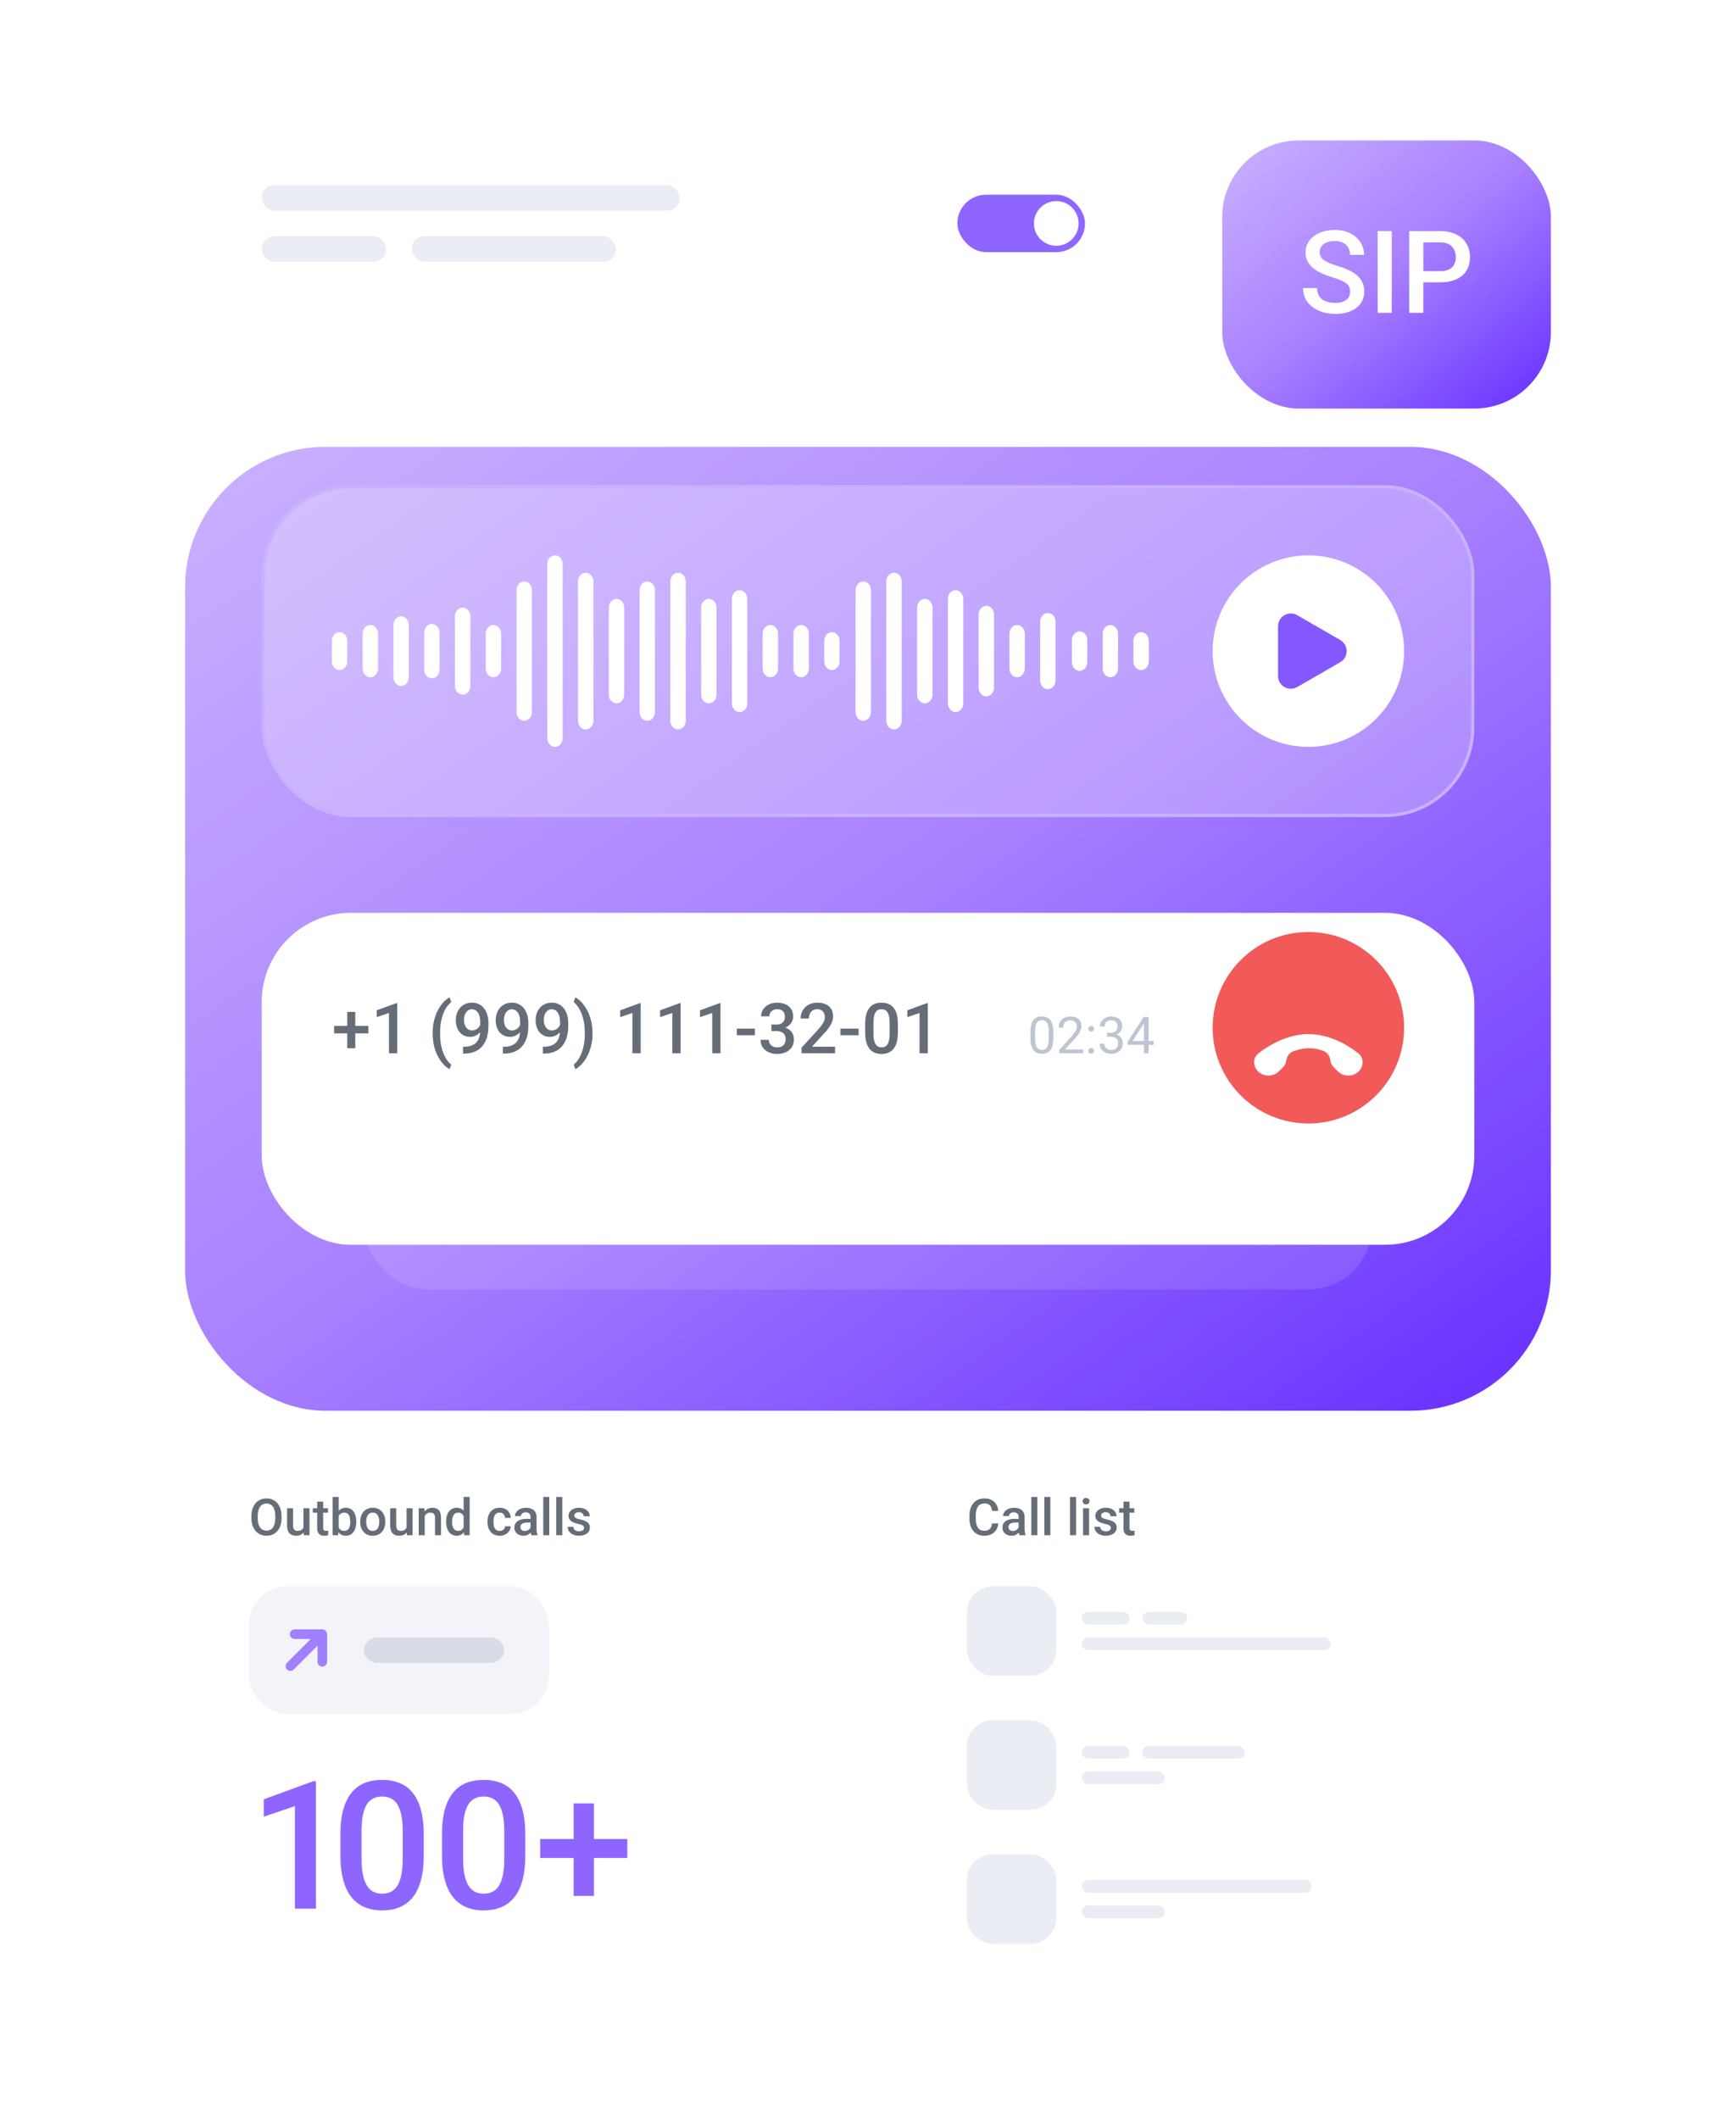 <svg width="544" height="664" viewBox="0 0 544 664" fill="none" xmlns="http://www.w3.org/2000/svg">
<g filter="url(#filter0_dd_10204_691)">
<rect x="383" y="28" width="103" height="84" rx="24" fill="url(#paint0_linear_10204_691)"/>
<path d="M423.074 75.408C423.074 74.881 422.992 74.412 422.828 74.002C422.676 73.592 422.4 73.217 422.002 72.877C421.604 72.537 421.041 72.209 420.314 71.893C419.6 71.564 418.686 71.231 417.572 70.891C416.354 70.516 415.229 70.1 414.197 69.643C413.178 69.174 412.287 68.635 411.525 68.025C410.764 67.404 410.172 66.695 409.75 65.898C409.328 65.09 409.117 64.158 409.117 63.103C409.117 62.06 409.334 61.111 409.768 60.256C410.213 59.4 410.84 58.662 411.648 58.041C412.469 57.408 413.436 56.922 414.549 56.582C415.662 56.23 416.893 56.055 418.24 56.055C420.139 56.055 421.773 56.406 423.145 57.109C424.527 57.812 425.588 58.756 426.326 59.94C427.076 61.123 427.451 62.43 427.451 63.859H423.074C423.074 63.016 422.893 62.272 422.529 61.627C422.178 60.971 421.639 60.455 420.912 60.08C420.197 59.705 419.289 59.518 418.188 59.518C417.145 59.518 416.277 59.676 415.586 59.992C414.895 60.309 414.379 60.736 414.039 61.275C413.699 61.815 413.529 62.424 413.529 63.103C413.529 63.584 413.641 64.023 413.863 64.422C414.086 64.809 414.426 65.172 414.883 65.512C415.34 65.84 415.914 66.15 416.605 66.443C417.297 66.736 418.111 67.018 419.049 67.287C420.467 67.709 421.703 68.178 422.758 68.693C423.812 69.197 424.691 69.772 425.395 70.416C426.098 71.061 426.625 71.793 426.977 72.613C427.328 73.422 427.504 74.342 427.504 75.373C427.504 76.451 427.287 77.424 426.854 78.291C426.42 79.147 425.799 79.879 424.99 80.488C424.193 81.086 423.232 81.549 422.107 81.877C420.994 82.193 419.752 82.352 418.381 82.352C417.15 82.352 415.938 82.188 414.742 81.859C413.559 81.531 412.48 81.033 411.508 80.365C410.535 79.686 409.762 78.842 409.188 77.834C408.613 76.814 408.326 75.625 408.326 74.266H412.738C412.738 75.098 412.879 75.807 413.16 76.393C413.453 76.978 413.857 77.459 414.373 77.834C414.889 78.197 415.486 78.467 416.166 78.643C416.857 78.818 417.596 78.906 418.381 78.906C419.412 78.906 420.273 78.76 420.965 78.467C421.668 78.174 422.195 77.764 422.547 77.236C422.898 76.709 423.074 76.1 423.074 75.408ZM436.117 56.406V82H431.705V56.406H436.117ZM451.322 72.455H444.66V68.957H451.322C452.482 68.957 453.42 68.769 454.135 68.394C454.85 68.019 455.371 67.504 455.699 66.848C456.039 66.18 456.209 65.418 456.209 64.562C456.209 63.754 456.039 62.998 455.699 62.295C455.371 61.58 454.85 61.006 454.135 60.572C453.42 60.139 452.482 59.922 451.322 59.922H446.014V82H441.602V56.406H451.322C453.303 56.406 454.984 56.758 456.367 57.461C457.762 58.152 458.822 59.113 459.549 60.344C460.275 61.562 460.639 62.957 460.639 64.527C460.639 66.18 460.275 67.598 459.549 68.781C458.822 69.965 457.762 70.873 456.367 71.506C454.984 72.139 453.303 72.455 451.322 72.455Z" fill="white"/>
</g>
<g filter="url(#filter1_dd_10204_691)">
<rect x="58" y="28" width="306" height="84" rx="28" fill="white"/>
</g>
<rect x="300" y="61" width="40" height="18" rx="9" fill="#8E66FF"/>
<circle cx="331" cy="70" r="7" fill="white"/>
<rect x="82" y="58" width="131" height="8" rx="4" fill="#EAEDF3"/>
<rect x="82" y="74" width="39" height="8" rx="4" fill="#EAEDF3"/>
<rect x="129" y="74" width="64" height="8" rx="4" fill="#EAEDF3"/>
<g filter="url(#filter2_dd_10204_691)">
<rect x="58" y="128" width="428" height="302" rx="44" fill="url(#paint1_linear_10204_691)"/>
</g>
<rect x="114" y="320" width="316" height="84" rx="20" fill="white" fill-opacity="0.12"/>
<g filter="url(#filter3_b_10204_691)">
<rect x="100" y="305" width="344" height="84" rx="20" fill="white" fill-opacity="0.32"/>
</g>
<g filter="url(#filter4_dd_10204_691)">
<rect x="82" y="270" width="380" height="104" rx="28" fill="white"/>
</g>
<path d="M115.43 321.428V323.759H104.709V321.428H115.43ZM111.326 317.045V328.432H108.823V317.045H111.326ZM124.475 314.306V330H121.886V317.378L118.051 318.678V316.54L124.163 314.306H124.475ZM135.593 323.823V323.641C135.593 322.108 135.757 320.719 136.087 319.473C136.424 318.219 136.86 317.124 137.397 316.186C137.935 315.24 138.507 314.46 139.116 313.844C139.732 313.221 140.323 312.773 140.889 312.501L141.404 313.983C140.989 314.291 140.574 314.717 140.158 315.262C139.75 315.806 139.374 316.476 139.03 317.271C138.694 318.058 138.422 318.982 138.214 320.042C138.013 321.095 137.913 322.287 137.913 323.619V323.845C137.913 325.177 138.013 326.373 138.214 327.433C138.422 328.485 138.694 329.409 139.03 330.204C139.374 330.999 139.75 331.672 140.158 332.224C140.574 332.782 140.989 333.226 141.404 333.556L140.889 334.974C140.323 334.694 139.732 334.243 139.116 333.62C138.507 333.004 137.935 332.224 137.397 331.278C136.86 330.34 136.424 329.248 136.087 328.002C135.757 326.749 135.593 325.356 135.593 323.823ZM145.1 327.959H145.314C146.303 327.959 147.126 327.83 147.785 327.572C148.451 327.307 148.981 326.942 149.375 326.477C149.769 326.011 150.052 325.463 150.224 324.833C150.396 324.203 150.481 323.519 150.481 322.781V320.085C150.481 319.448 150.413 318.889 150.277 318.409C150.148 317.922 149.962 317.518 149.719 317.195C149.482 316.866 149.207 316.619 148.892 316.454C148.584 316.289 148.251 316.207 147.893 316.207C147.499 316.207 147.144 316.297 146.829 316.476C146.521 316.647 146.26 316.887 146.045 317.195C145.837 317.496 145.676 317.851 145.562 318.259C145.454 318.66 145.4 319.09 145.4 319.548C145.4 319.978 145.451 320.393 145.551 320.794C145.658 321.188 145.816 321.539 146.023 321.847C146.231 322.155 146.493 322.398 146.808 322.577C147.123 322.756 147.492 322.846 147.914 322.846C148.315 322.846 148.684 322.771 149.021 322.62C149.357 322.463 149.651 322.251 149.901 321.986C150.152 321.721 150.349 321.424 150.492 321.095C150.635 320.765 150.714 320.429 150.729 320.085L151.717 320.386C151.717 320.93 151.602 321.467 151.373 321.997C151.151 322.52 150.84 323 150.438 323.437C150.045 323.866 149.583 324.21 149.053 324.468C148.53 324.726 147.961 324.854 147.345 324.854C146.6 324.854 145.941 324.715 145.368 324.436C144.802 324.149 144.33 323.762 143.95 323.275C143.578 322.788 143.299 322.23 143.112 321.6C142.926 320.969 142.833 320.307 142.833 319.612C142.833 318.86 142.948 318.155 143.177 317.496C143.406 316.837 143.739 316.257 144.176 315.756C144.613 315.247 145.143 314.854 145.766 314.574C146.396 314.288 147.108 314.145 147.903 314.145C148.748 314.145 149.49 314.309 150.127 314.639C150.764 314.968 151.301 315.423 151.738 316.003C152.175 316.583 152.505 317.256 152.727 318.022C152.949 318.789 153.06 319.612 153.06 320.493V321.406C153.06 322.33 152.977 323.222 152.812 324.081C152.648 324.933 152.379 325.725 152.007 326.455C151.642 327.178 151.158 327.816 150.557 328.367C149.962 328.911 149.232 329.338 148.365 329.646C147.506 329.946 146.496 330.097 145.336 330.097H145.1V327.959ZM157.604 327.959H157.818C158.807 327.959 159.63 327.83 160.289 327.572C160.955 327.307 161.485 326.942 161.879 326.477C162.273 326.011 162.556 325.463 162.728 324.833C162.899 324.203 162.985 323.519 162.985 322.781V320.085C162.985 319.448 162.917 318.889 162.781 318.409C162.652 317.922 162.466 317.518 162.223 317.195C161.986 316.866 161.711 316.619 161.396 316.454C161.088 316.289 160.755 316.207 160.396 316.207C160.003 316.207 159.648 316.297 159.333 316.476C159.025 316.647 158.764 316.887 158.549 317.195C158.341 317.496 158.18 317.851 158.065 318.259C157.958 318.66 157.904 319.09 157.904 319.548C157.904 319.978 157.954 320.393 158.055 320.794C158.162 321.188 158.32 321.539 158.527 321.847C158.735 322.155 158.996 322.398 159.312 322.577C159.627 322.756 159.995 322.846 160.418 322.846C160.819 322.846 161.188 322.771 161.524 322.62C161.861 322.463 162.155 322.251 162.405 321.986C162.656 321.721 162.853 321.424 162.996 321.095C163.139 320.765 163.218 320.429 163.232 320.085L164.221 320.386C164.221 320.93 164.106 321.467 163.877 321.997C163.655 322.52 163.343 323 162.942 323.437C162.549 323.866 162.087 324.21 161.557 324.468C161.034 324.726 160.465 324.854 159.849 324.854C159.104 324.854 158.445 324.715 157.872 324.436C157.306 324.149 156.834 323.762 156.454 323.275C156.082 322.788 155.802 322.23 155.616 321.6C155.43 320.969 155.337 320.307 155.337 319.612C155.337 318.86 155.451 318.155 155.681 317.496C155.91 316.837 156.243 316.257 156.68 315.756C157.117 315.247 157.646 314.854 158.27 314.574C158.9 314.288 159.612 314.145 160.407 314.145C161.252 314.145 161.993 314.309 162.631 314.639C163.268 314.968 163.805 315.423 164.242 316.003C164.679 316.583 165.008 317.256 165.23 318.022C165.452 318.789 165.563 319.612 165.563 320.493V321.406C165.563 322.33 165.481 323.222 165.316 324.081C165.152 324.933 164.883 325.725 164.511 326.455C164.146 327.178 163.662 327.816 163.061 328.367C162.466 328.911 161.736 329.338 160.869 329.646C160.01 329.946 159 330.097 157.84 330.097H157.604V327.959ZM170.107 327.959H170.322C171.311 327.959 172.134 327.83 172.793 327.572C173.459 327.307 173.989 326.942 174.383 326.477C174.777 326.011 175.06 325.463 175.231 324.833C175.403 324.203 175.489 323.519 175.489 322.781V320.085C175.489 319.448 175.421 318.889 175.285 318.409C175.156 317.922 174.97 317.518 174.727 317.195C174.49 316.866 174.215 316.619 173.899 316.454C173.591 316.289 173.258 316.207 172.9 316.207C172.507 316.207 172.152 316.297 171.837 316.476C171.529 316.647 171.268 316.887 171.053 317.195C170.845 317.496 170.684 317.851 170.569 318.259C170.462 318.66 170.408 319.09 170.408 319.548C170.408 319.978 170.458 320.393 170.559 320.794C170.666 321.188 170.824 321.539 171.031 321.847C171.239 322.155 171.5 322.398 171.815 322.577C172.131 322.756 172.499 322.846 172.922 322.846C173.323 322.846 173.692 322.771 174.028 322.62C174.365 322.463 174.659 322.251 174.909 321.986C175.16 321.721 175.357 321.424 175.5 321.095C175.643 320.765 175.722 320.429 175.736 320.085L176.725 320.386C176.725 320.93 176.61 321.467 176.381 321.997C176.159 322.52 175.847 323 175.446 323.437C175.052 323.866 174.59 324.21 174.061 324.468C173.538 324.726 172.968 324.854 172.353 324.854C171.608 324.854 170.949 324.715 170.376 324.436C169.81 324.149 169.338 323.762 168.958 323.275C168.586 322.788 168.306 322.23 168.12 321.6C167.934 320.969 167.841 320.307 167.841 319.612C167.841 318.86 167.955 318.155 168.185 317.496C168.414 316.837 168.747 316.257 169.184 315.756C169.62 315.247 170.15 314.854 170.773 314.574C171.404 314.288 172.116 314.145 172.911 314.145C173.756 314.145 174.497 314.309 175.135 314.639C175.772 314.968 176.309 315.423 176.746 316.003C177.183 316.583 177.512 317.256 177.734 318.022C177.956 318.789 178.067 319.612 178.067 320.493V321.406C178.067 322.33 177.985 323.222 177.82 324.081C177.656 324.933 177.387 325.725 177.015 326.455C176.649 327.178 176.166 327.816 175.564 328.367C174.97 328.911 174.24 329.338 173.373 329.646C172.514 329.946 171.504 330.097 170.344 330.097H170.107V327.959ZM185.673 323.641V323.823C185.673 325.334 185.501 326.713 185.157 327.959C184.821 329.205 184.38 330.301 183.836 331.246C183.299 332.191 182.715 332.979 182.085 333.609C181.462 334.24 180.864 334.694 180.291 334.974L179.765 333.556C180.18 333.241 180.592 332.807 181 332.256C181.415 331.712 181.791 331.035 182.128 330.226C182.472 329.424 182.744 328.493 182.944 327.433C183.152 326.373 183.256 325.177 183.256 323.845V323.619C183.256 322.287 183.148 321.091 182.934 320.031C182.726 318.964 182.447 318.033 182.096 317.238C181.745 316.436 181.365 315.759 180.957 315.208C180.549 314.657 180.151 314.227 179.765 313.919L180.291 312.501C180.864 312.773 181.462 313.224 182.085 313.854C182.715 314.485 183.299 315.276 183.836 316.229C184.38 317.174 184.821 318.27 185.157 319.516C185.501 320.762 185.673 322.137 185.673 323.641ZM200.766 314.306V330H198.177V317.378L194.342 318.678V316.54L200.454 314.306H200.766ZM213.27 314.306V330H210.681V317.378L206.846 318.678V316.54L212.958 314.306H213.27ZM225.773 314.306V330H223.185V317.378L219.35 318.678V316.54L225.462 314.306H225.773ZM236.569 322.287V324.35H230.887V322.287H236.569ZM241.726 321.009H243.272C243.874 321.009 244.372 320.905 244.766 320.697C245.167 320.49 245.464 320.203 245.657 319.838C245.851 319.473 245.947 319.054 245.947 318.581C245.947 318.087 245.858 317.664 245.679 317.313C245.507 316.955 245.242 316.68 244.884 316.486C244.533 316.293 244.085 316.196 243.541 316.196C243.083 316.196 242.667 316.289 242.295 316.476C241.93 316.655 241.64 316.912 241.425 317.249C241.21 317.578 241.103 317.972 241.103 318.431H238.503C238.503 317.6 238.721 316.862 239.158 316.218C239.595 315.573 240.189 315.068 240.941 314.703C241.701 314.331 242.553 314.145 243.498 314.145C244.508 314.145 245.389 314.313 246.141 314.649C246.9 314.979 247.491 315.473 247.913 316.132C248.336 316.791 248.547 317.607 248.547 318.581C248.547 319.025 248.443 319.476 248.235 319.935C248.028 320.393 247.72 320.812 247.312 321.191C246.903 321.564 246.395 321.868 245.786 322.104C245.177 322.334 244.472 322.448 243.67 322.448H241.726V321.009ZM241.726 323.028V321.61H243.67C244.587 321.61 245.367 321.718 246.012 321.933C246.663 322.147 247.193 322.445 247.602 322.824C248.01 323.197 248.307 323.623 248.493 324.103C248.687 324.582 248.783 325.091 248.783 325.628C248.783 326.358 248.651 327.01 248.386 327.583C248.128 328.149 247.759 328.629 247.279 329.022C246.799 329.416 246.237 329.714 245.593 329.914C244.955 330.115 244.261 330.215 243.509 330.215C242.836 330.215 242.191 330.122 241.575 329.936C240.959 329.749 240.408 329.474 239.921 329.108C239.434 328.736 239.047 328.274 238.761 327.723C238.481 327.164 238.342 326.52 238.342 325.789H240.931C240.931 326.255 241.038 326.666 241.253 327.024C241.475 327.375 241.783 327.651 242.177 327.852C242.578 328.052 243.036 328.152 243.552 328.152C244.096 328.152 244.565 328.056 244.959 327.862C245.353 327.669 245.654 327.382 245.861 327.003C246.076 326.623 246.184 326.165 246.184 325.628C246.184 325.019 246.065 324.525 245.829 324.146C245.593 323.766 245.256 323.487 244.819 323.308C244.382 323.121 243.867 323.028 243.272 323.028H241.726ZM261.674 327.938V330H251.189V328.228L256.281 322.674C256.84 322.044 257.28 321.499 257.603 321.041C257.925 320.583 258.15 320.171 258.279 319.806C258.415 319.433 258.483 319.072 258.483 318.721C258.483 318.227 258.39 317.793 258.204 317.421C258.025 317.041 257.76 316.744 257.409 316.529C257.058 316.307 256.632 316.196 256.131 316.196C255.551 316.196 255.064 316.322 254.67 316.572C254.276 316.823 253.979 317.17 253.778 317.614C253.578 318.051 253.478 318.552 253.478 319.118H250.889C250.889 318.209 251.096 317.378 251.512 316.626C251.927 315.867 252.529 315.265 253.316 314.821C254.104 314.37 255.053 314.145 256.163 314.145C257.209 314.145 258.097 314.32 258.827 314.671C259.558 315.022 260.113 315.52 260.492 316.164C260.879 316.809 261.072 317.571 261.072 318.452C261.072 318.939 260.993 319.423 260.836 319.902C260.678 320.382 260.453 320.862 260.159 321.342C259.873 321.814 259.533 322.291 259.139 322.771C258.745 323.243 258.312 323.723 257.839 324.21L254.455 327.938H261.674ZM269.054 322.287V324.35H263.371V322.287H269.054ZM281.364 320.869V323.426C281.364 324.65 281.243 325.696 280.999 326.562C280.763 327.422 280.419 328.12 279.968 328.657C279.517 329.194 278.976 329.588 278.346 329.839C277.723 330.09 277.024 330.215 276.251 330.215C275.635 330.215 275.062 330.136 274.532 329.979C274.009 329.821 273.537 329.574 273.114 329.237C272.692 328.901 272.33 328.467 272.029 327.938C271.736 327.4 271.507 326.759 271.342 326.015C271.184 325.27 271.105 324.407 271.105 323.426V320.869C271.105 319.637 271.227 318.599 271.471 317.754C271.714 316.902 272.062 316.211 272.513 315.681C272.964 315.144 273.501 314.753 274.124 314.51C274.754 314.266 275.456 314.145 276.229 314.145C276.853 314.145 277.425 314.223 277.948 314.381C278.478 314.531 278.951 314.771 279.366 315.101C279.789 315.43 280.147 315.86 280.44 316.39C280.741 316.912 280.97 317.546 281.128 318.291C281.285 319.029 281.364 319.888 281.364 320.869ZM278.775 323.791V320.482C278.775 319.859 278.74 319.312 278.668 318.839C278.596 318.359 278.489 317.954 278.346 317.625C278.21 317.288 278.038 317.016 277.83 316.809C277.622 316.594 277.386 316.44 277.121 316.347C276.856 316.246 276.559 316.196 276.229 316.196C275.828 316.196 275.47 316.275 275.155 316.433C274.84 316.583 274.575 316.826 274.36 317.163C274.146 317.5 273.981 317.944 273.866 318.495C273.759 319.039 273.705 319.702 273.705 320.482V323.791C273.705 324.421 273.741 324.976 273.812 325.456C273.884 325.936 273.992 326.348 274.135 326.691C274.278 327.028 274.45 327.307 274.65 327.529C274.858 327.744 275.094 327.902 275.359 328.002C275.632 328.102 275.929 328.152 276.251 328.152C276.659 328.152 277.021 328.074 277.336 327.916C277.651 327.758 277.916 327.508 278.131 327.164C278.346 326.813 278.507 326.358 278.614 325.8C278.722 325.241 278.775 324.572 278.775 323.791ZM290.742 314.306V330H288.153V317.378L284.318 318.678V316.54L290.431 314.306H290.742Z" fill="#656D78"/>
<path d="M330.086 323.406V325.141C330.086 326.073 330.003 326.859 329.836 327.5C329.669 328.141 329.43 328.656 329.117 329.047C328.805 329.438 328.427 329.721 327.984 329.898C327.547 330.07 327.052 330.156 326.5 330.156C326.062 330.156 325.659 330.102 325.289 329.992C324.919 329.883 324.586 329.708 324.289 329.469C323.997 329.224 323.747 328.906 323.539 328.516C323.331 328.125 323.172 327.651 323.062 327.094C322.953 326.536 322.898 325.885 322.898 325.141V323.406C322.898 322.474 322.982 321.693 323.148 321.062C323.32 320.432 323.562 319.927 323.875 319.547C324.188 319.161 324.562 318.885 325 318.719C325.443 318.552 325.938 318.469 326.484 318.469C326.927 318.469 327.333 318.523 327.703 318.633C328.078 318.737 328.411 318.906 328.703 319.141C328.995 319.37 329.242 319.677 329.445 320.062C329.654 320.443 329.812 320.909 329.922 321.461C330.031 322.013 330.086 322.661 330.086 323.406ZM328.633 325.375V323.164C328.633 322.654 328.602 322.206 328.539 321.82C328.482 321.43 328.396 321.096 328.281 320.82C328.167 320.544 328.021 320.32 327.844 320.148C327.672 319.977 327.471 319.852 327.242 319.773C327.018 319.69 326.766 319.648 326.484 319.648C326.141 319.648 325.836 319.714 325.57 319.844C325.305 319.969 325.081 320.169 324.898 320.445C324.721 320.721 324.586 321.083 324.492 321.531C324.398 321.979 324.352 322.523 324.352 323.164V325.375C324.352 325.885 324.38 326.336 324.438 326.727C324.5 327.117 324.591 327.456 324.711 327.742C324.831 328.023 324.977 328.255 325.148 328.438C325.32 328.62 325.518 328.755 325.742 328.844C325.971 328.927 326.224 328.969 326.5 328.969C326.854 328.969 327.164 328.901 327.43 328.766C327.695 328.63 327.917 328.419 328.094 328.133C328.276 327.841 328.411 327.469 328.5 327.016C328.589 326.557 328.633 326.01 328.633 325.375ZM339.398 328.812V330H331.953V328.961L335.68 324.812C336.138 324.302 336.492 323.87 336.742 323.516C336.997 323.156 337.174 322.836 337.273 322.555C337.378 322.268 337.43 321.977 337.43 321.68C337.43 321.305 337.352 320.966 337.195 320.664C337.044 320.357 336.82 320.112 336.523 319.93C336.227 319.747 335.867 319.656 335.445 319.656C334.94 319.656 334.518 319.755 334.18 319.953C333.846 320.146 333.596 320.417 333.43 320.766C333.263 321.115 333.18 321.516 333.18 321.969H331.734C331.734 321.328 331.875 320.742 332.156 320.211C332.438 319.68 332.854 319.258 333.406 318.945C333.958 318.628 334.638 318.469 335.445 318.469C336.164 318.469 336.779 318.596 337.289 318.852C337.799 319.102 338.19 319.456 338.461 319.914C338.737 320.367 338.875 320.898 338.875 321.508C338.875 321.841 338.818 322.18 338.703 322.523C338.594 322.862 338.44 323.201 338.242 323.539C338.049 323.878 337.823 324.211 337.562 324.539C337.307 324.867 337.034 325.19 336.742 325.508L333.695 328.812H339.398ZM341.039 329.234C341.039 328.99 341.115 328.784 341.266 328.617C341.422 328.445 341.646 328.359 341.938 328.359C342.229 328.359 342.451 328.445 342.602 328.617C342.758 328.784 342.836 328.99 342.836 329.234C342.836 329.474 342.758 329.677 342.602 329.844C342.451 330.01 342.229 330.094 341.938 330.094C341.646 330.094 341.422 330.01 341.266 329.844C341.115 329.677 341.039 329.474 341.039 329.234ZM341.047 322.336C341.047 322.091 341.122 321.885 341.273 321.719C341.43 321.547 341.654 321.461 341.945 321.461C342.237 321.461 342.458 321.547 342.609 321.719C342.766 321.885 342.844 322.091 342.844 322.336C342.844 322.576 342.766 322.779 342.609 322.945C342.458 323.112 342.237 323.195 341.945 323.195C341.654 323.195 341.43 323.112 341.273 322.945C341.122 322.779 341.047 322.576 341.047 322.336ZM346.93 323.602H347.961C348.466 323.602 348.883 323.518 349.211 323.352C349.544 323.18 349.792 322.948 349.953 322.656C350.12 322.359 350.203 322.026 350.203 321.656C350.203 321.219 350.13 320.852 349.984 320.555C349.839 320.258 349.62 320.034 349.328 319.883C349.036 319.732 348.667 319.656 348.219 319.656C347.812 319.656 347.453 319.737 347.141 319.898C346.833 320.055 346.591 320.279 346.414 320.57C346.242 320.862 346.156 321.206 346.156 321.602H344.711C344.711 321.023 344.857 320.497 345.148 320.023C345.44 319.549 345.849 319.172 346.375 318.891C346.906 318.609 347.521 318.469 348.219 318.469C348.906 318.469 349.508 318.591 350.023 318.836C350.539 319.076 350.94 319.435 351.227 319.914C351.513 320.388 351.656 320.979 351.656 321.688C351.656 321.974 351.589 322.281 351.453 322.609C351.323 322.932 351.117 323.234 350.836 323.516C350.56 323.797 350.201 324.029 349.758 324.211C349.315 324.388 348.784 324.477 348.164 324.477H346.93V323.602ZM346.93 324.789V323.922H348.164C348.888 323.922 349.487 324.008 349.961 324.18C350.435 324.352 350.807 324.581 351.078 324.867C351.354 325.154 351.547 325.469 351.656 325.812C351.771 326.151 351.828 326.49 351.828 326.828C351.828 327.359 351.737 327.831 351.555 328.242C351.378 328.654 351.125 329.003 350.797 329.289C350.474 329.576 350.094 329.792 349.656 329.938C349.219 330.083 348.742 330.156 348.227 330.156C347.732 330.156 347.266 330.086 346.828 329.945C346.396 329.805 346.013 329.602 345.68 329.336C345.346 329.065 345.086 328.734 344.898 328.344C344.711 327.948 344.617 327.497 344.617 326.992H346.062C346.062 327.388 346.148 327.734 346.32 328.031C346.497 328.328 346.747 328.56 347.07 328.727C347.398 328.888 347.784 328.969 348.227 328.969C348.669 328.969 349.049 328.893 349.367 328.742C349.69 328.586 349.938 328.352 350.109 328.039C350.286 327.727 350.375 327.333 350.375 326.859C350.375 326.385 350.276 325.997 350.078 325.695C349.88 325.388 349.599 325.161 349.234 325.016C348.875 324.865 348.451 324.789 347.961 324.789H346.93ZM361.508 326.172V327.359H353.289V326.508L358.383 318.625H359.562L358.297 320.906L354.93 326.172H361.508ZM359.922 318.625V330H358.477V318.625H359.922Z" fill="#BCC5D1"/>
<circle cx="410" cy="322" r="30" fill="#F25A5A"/>
<g filter="url(#filter5_dd_10204_691)">
<path d="M425.578 321.945C427.472 323.401 427.428 326.052 425.719 327.708C423.947 329.424 421.075 329.424 419.304 327.708L418.016 326.461C417.381 325.845 416.98 325.038 416.881 324.173C416.733 322.88 415.929 321.716 414.675 321.249C411.556 320.087 408.955 320.11 405.4 321.317C404.111 321.755 403.248 322.913 403.097 324.229C403.002 325.058 402.618 325.832 402.009 326.422L400.671 327.717C398.906 329.428 396.043 329.428 394.277 327.717C392.57 326.063 392.53 323.415 394.425 321.965C397.762 319.409 403.42 316.023 409.993 316C416.571 315.977 422.238 319.377 425.578 321.945Z" fill="white"/>
</g>
<rect x="82.5" y="152.5" width="379" height="103" rx="27.5" fill="white" fill-opacity="0.24" stroke="#C7B2FF"/>
<path d="M173.906 174C172.575 174 171.495 175.221 171.495 176.727V231.273C171.495 232.779 172.575 234 173.906 234C175.237 234 176.317 232.779 176.317 231.273V176.727C176.317 175.221 175.237 174 173.906 174Z" fill="white"/>
<path d="M212.475 179.455C211.144 179.455 210.064 180.676 210.064 182.182V225.818C210.064 227.324 211.144 228.545 212.475 228.545C213.806 228.545 214.885 227.324 214.885 225.818V182.182C214.885 180.676 213.806 179.455 212.475 179.455Z" fill="white"/>
<path d="M183.548 179.455C182.217 179.455 181.138 180.676 181.138 182.182V225.818C181.138 227.324 182.217 228.545 183.548 228.545C184.88 228.545 185.959 227.324 185.959 225.818V182.182C185.959 180.676 184.88 179.455 183.548 179.455Z" fill="white"/>
<path d="M202.833 182.182C201.501 182.182 200.422 183.403 200.422 184.909V223.091C200.422 224.597 201.501 225.818 202.833 225.818C204.164 225.818 205.243 224.597 205.243 223.091V184.909C205.243 183.403 204.164 182.182 202.833 182.182Z" fill="white"/>
<path d="M164.264 182.182C162.933 182.182 161.853 183.403 161.853 184.909V223.091C161.853 224.597 162.933 225.818 164.264 225.818C165.595 225.818 166.674 224.597 166.674 223.091V184.909C166.674 183.403 165.595 182.182 164.264 182.182Z" fill="white"/>
<path d="M231.759 184.909C230.428 184.909 229.349 186.13 229.349 187.636V220.364C229.349 221.87 230.428 223.091 231.759 223.091C233.091 223.091 234.17 221.87 234.17 220.364V187.636C234.17 186.13 233.091 184.909 231.759 184.909Z" fill="white"/>
<path d="M222.117 187.636C220.786 187.636 219.707 188.857 219.707 190.364V217.636C219.707 219.143 220.786 220.364 222.117 220.364C223.448 220.364 224.528 219.143 224.528 217.636V190.364C224.528 188.857 223.448 187.636 222.117 187.636Z" fill="white"/>
<path d="M193.191 187.636C191.859 187.636 190.78 188.857 190.78 190.364V217.636C190.78 219.143 191.859 220.364 193.191 220.364C194.522 220.364 195.601 219.143 195.601 217.636V190.364C195.601 188.857 194.522 187.636 193.191 187.636Z" fill="white"/>
<path d="M144.979 190.364C143.648 190.364 142.569 191.585 142.569 193.091V214.909C142.569 216.415 143.648 217.636 144.979 217.636C146.311 217.636 147.39 216.415 147.39 214.909V193.091C147.39 191.585 146.311 190.364 144.979 190.364Z" fill="white"/>
<path d="M125.695 193.091C124.364 193.091 123.284 194.312 123.284 195.818V212.182C123.284 213.688 124.364 214.909 125.695 214.909C127.026 214.909 128.106 213.688 128.106 212.182V195.818C128.106 194.312 127.026 193.091 125.695 193.091Z" fill="white"/>
<path d="M135.337 195.497C134.006 195.497 132.927 196.718 132.927 198.225V209.775C132.927 211.282 134.006 212.503 135.337 212.503C136.669 212.503 137.748 211.282 137.748 209.775V198.225C137.748 196.718 136.669 195.497 135.337 195.497Z" fill="white"/>
<path d="M251.044 195.818C249.712 195.818 248.633 197.039 248.633 198.545V209.455C248.633 210.961 249.712 212.182 251.044 212.182C252.375 212.182 253.454 210.961 253.454 209.455V198.545C253.454 197.039 252.375 195.818 251.044 195.818Z" fill="white"/>
<path d="M241.402 195.818C240.07 195.818 238.991 197.039 238.991 198.545V209.455C238.991 210.961 240.07 212.182 241.402 212.182C242.733 212.182 243.812 210.961 243.812 209.455V198.545C243.812 197.039 242.733 195.818 241.402 195.818Z" fill="white"/>
<path d="M154.622 195.818C153.29 195.818 152.211 197.039 152.211 198.545V209.455C152.211 210.961 153.29 212.182 154.622 212.182C155.953 212.182 157.032 210.961 157.032 209.455V198.545C157.032 197.039 155.953 195.818 154.622 195.818Z" fill="white"/>
<path d="M116.053 195.818C114.721 195.818 113.642 197.039 113.642 198.545V209.455C113.642 210.961 114.721 212.182 116.053 212.182C117.384 212.182 118.463 210.961 118.463 209.455V198.545C118.463 197.039 117.384 195.818 116.053 195.818Z" fill="white"/>
<path d="M260.686 198.063C259.355 198.063 258.275 199.284 258.275 200.79V207.207C258.275 208.713 259.355 209.934 260.686 209.934C262.017 209.934 263.097 208.713 263.097 207.207V200.79C263.097 199.284 262.017 198.063 260.686 198.063Z" fill="white"/>
<path d="M106.411 198.063C105.079 198.063 104 199.284 104 200.79V207.207C104 208.713 105.079 209.934 106.411 209.934C107.742 209.934 108.821 208.713 108.821 207.207V200.79C108.821 199.284 107.742 198.063 106.411 198.063Z" fill="white"/>
<path d="M280.157 179.455C278.826 179.455 277.746 180.676 277.746 182.182V225.819C277.746 227.325 278.826 228.546 280.157 228.546C281.488 228.546 282.567 227.325 282.567 225.819V182.182C282.567 180.676 281.488 179.455 280.157 179.455Z" fill="white"/>
<path d="M270.515 182.182C269.183 182.182 268.104 183.403 268.104 184.91V223.091C268.104 224.598 269.183 225.819 270.515 225.819C271.846 225.819 272.925 224.598 272.925 223.091V184.91C272.925 183.403 271.846 182.182 270.515 182.182Z" fill="white"/>
<path d="M299.441 184.91C298.11 184.91 297.031 186.131 297.031 187.637V220.364C297.031 221.87 298.11 223.091 299.441 223.091C300.773 223.091 301.852 221.87 301.852 220.364V187.637C301.852 186.131 300.773 184.91 299.441 184.91Z" fill="white"/>
<path d="M289.799 187.637C288.468 187.637 287.389 188.858 287.389 190.364V217.637C287.389 219.143 288.468 220.364 289.799 220.364C291.13 220.364 292.21 219.143 292.21 217.637V190.364C292.21 188.858 291.13 187.637 289.799 187.637Z" fill="white"/>
<path d="M318.726 195.819C317.394 195.819 316.315 197.04 316.315 198.546V209.455C316.315 210.961 317.394 212.182 318.726 212.182C320.057 212.182 321.136 210.961 321.136 209.455V198.546C321.136 197.04 320.057 195.819 318.726 195.819Z" fill="white"/>
<path d="M309.084 189.819C307.752 189.819 306.673 191.04 306.673 192.546V215.455C306.673 216.961 307.752 218.182 309.084 218.182C310.415 218.182 311.494 216.961 311.494 215.455V192.546C311.494 191.04 310.415 189.819 309.084 189.819Z" fill="white"/>
<path d="M328.368 192.063C327.037 192.063 325.957 193.284 325.957 194.791V213.208C325.957 214.714 327.037 215.935 328.368 215.935C329.699 215.935 330.779 214.714 330.779 213.208V194.791C330.779 193.284 329.699 192.063 328.368 192.063Z" fill="white"/>
<path d="M347.947 195.818C346.616 195.818 345.537 197.039 345.537 198.546V209.455C345.537 210.961 346.616 212.182 347.947 212.182C349.279 212.182 350.358 210.961 350.358 209.455V198.546C350.358 197.039 349.279 195.818 347.947 195.818Z" fill="white"/>
<path d="M338.305 197.818C336.974 197.818 335.894 199.039 335.894 200.546V207.455C335.894 208.961 336.974 210.182 338.305 210.182C339.636 210.182 340.716 208.961 340.716 207.455V200.546C340.716 199.039 339.636 197.818 338.305 197.818Z" fill="white"/>
<path d="M357.589 198.063C356.258 198.063 355.179 199.284 355.179 200.79V207.207C355.179 208.714 356.258 209.935 357.589 209.935C358.921 209.935 360 208.714 360 207.207V200.79C360 199.284 358.921 198.063 357.589 198.063Z" fill="white"/>
<circle cx="410" cy="204" r="30" fill="white"/>
<path d="M420 200.536C422.667 202.076 422.667 205.925 420 207.464L406.5 215.258C403.833 216.798 400.5 214.873 400.5 211.794L400.5 196.206C400.5 193.127 403.833 191.202 406.5 192.742L420 200.536Z" fill="#8457FF"/>
<g filter="url(#filter6_dd_10204_691)">
<rect x="58" y="446" width="209" height="181" rx="32" fill="white"/>
</g>
<rect x="78" y="497" width="94" height="40" rx="12" fill="#F3F4FA"/>
<path fill-rule="evenodd" clip-rule="evenodd" d="M114 517C114 514.791 116.015 513 118.5 513H153.5C155.985 513 158 514.791 158 517C158 519.209 155.985 521 153.5 521H118.5C116.015 521 114 519.209 114 517Z" fill="#D8DCE6"/>
<path d="M91 522L101 512M101 512V520.667M101 512H92.333" stroke="#A180FF" stroke-width="3" stroke-linecap="round" stroke-linejoin="round"/>
<path d="M88.227 475V475.625C88.227 476.484 88.115 477.255 87.891 477.938C87.667 478.62 87.346 479.201 86.93 479.68C86.518 480.159 86.023 480.526 85.445 480.781C84.867 481.031 84.227 481.156 83.523 481.156C82.826 481.156 82.188 481.031 81.609 480.781C81.037 480.526 80.539 480.159 80.117 479.68C79.695 479.201 79.367 478.62 79.133 477.938C78.904 477.255 78.789 476.484 78.789 475.625V475C78.789 474.141 78.904 473.372 79.133 472.695C79.362 472.013 79.685 471.432 80.102 470.953C80.523 470.469 81.021 470.102 81.594 469.852C82.172 469.596 82.81 469.469 83.508 469.469C84.211 469.469 84.852 469.596 85.43 469.852C86.008 470.102 86.505 470.469 86.922 470.953C87.338 471.432 87.659 472.013 87.883 472.695C88.112 473.372 88.227 474.141 88.227 475ZM86.266 475.625V474.984C86.266 474.349 86.203 473.789 86.078 473.305C85.958 472.815 85.779 472.406 85.539 472.078C85.305 471.745 85.016 471.495 84.672 471.328C84.328 471.156 83.94 471.07 83.508 471.07C83.076 471.07 82.69 471.156 82.352 471.328C82.013 471.495 81.724 471.745 81.484 472.078C81.25 472.406 81.07 472.815 80.945 473.305C80.82 473.789 80.758 474.349 80.758 474.984V475.625C80.758 476.26 80.82 476.823 80.945 477.312C81.07 477.802 81.253 478.216 81.492 478.555C81.737 478.888 82.029 479.141 82.367 479.312C82.706 479.479 83.091 479.562 83.523 479.562C83.961 479.562 84.349 479.479 84.688 479.312C85.026 479.141 85.312 478.888 85.547 478.555C85.781 478.216 85.958 477.802 86.078 477.312C86.203 476.823 86.266 476.26 86.266 475.625ZM95.086 479.008V472.547H96.977V481H95.195L95.086 479.008ZM95.352 477.25L95.984 477.234C95.984 477.802 95.922 478.326 95.797 478.805C95.672 479.279 95.479 479.693 95.219 480.047C94.958 480.396 94.625 480.669 94.219 480.867C93.812 481.06 93.326 481.156 92.758 481.156C92.346 481.156 91.969 481.096 91.625 480.977C91.281 480.857 90.984 480.672 90.734 480.422C90.49 480.172 90.299 479.846 90.164 479.445C90.029 479.044 89.961 478.565 89.961 478.008V472.547H91.844V478.023C91.844 478.331 91.88 478.589 91.953 478.797C92.026 479 92.125 479.164 92.25 479.289C92.375 479.414 92.521 479.503 92.688 479.555C92.854 479.607 93.031 479.633 93.219 479.633C93.755 479.633 94.177 479.529 94.484 479.32C94.797 479.107 95.018 478.82 95.148 478.461C95.284 478.102 95.352 477.698 95.352 477.25ZM102.781 472.547V473.922H98.016V472.547H102.781ZM99.391 470.477H101.273V478.664C101.273 478.924 101.31 479.125 101.383 479.266C101.461 479.401 101.568 479.492 101.703 479.539C101.839 479.586 101.997 479.609 102.18 479.609C102.31 479.609 102.435 479.602 102.555 479.586C102.674 479.57 102.771 479.555 102.844 479.539L102.852 480.977C102.695 481.023 102.513 481.065 102.305 481.102C102.102 481.138 101.867 481.156 101.602 481.156C101.169 481.156 100.786 481.081 100.453 480.93C100.12 480.773 99.859 480.521 99.672 480.172C99.484 479.823 99.391 479.359 99.391 478.781V470.477ZM104.242 469H106.125V479.195L105.945 481H104.242V469ZM111.641 476.695V476.859C111.641 477.484 111.57 478.06 111.43 478.586C111.294 479.107 111.086 479.56 110.805 479.945C110.529 480.331 110.185 480.63 109.773 480.844C109.367 481.052 108.896 481.156 108.359 481.156C107.833 481.156 107.375 481.057 106.984 480.859C106.594 480.661 106.266 480.38 106 480.016C105.74 479.651 105.529 479.216 105.367 478.711C105.206 478.206 105.091 477.648 105.023 477.039V476.516C105.091 475.901 105.206 475.344 105.367 474.844C105.529 474.339 105.74 473.904 106 473.539C106.266 473.169 106.591 472.885 106.977 472.688C107.367 472.49 107.823 472.391 108.344 472.391C108.885 472.391 109.362 472.495 109.773 472.703C110.19 472.911 110.536 473.208 110.812 473.594C111.089 473.974 111.294 474.427 111.43 474.953C111.57 475.479 111.641 476.06 111.641 476.695ZM109.758 476.859V476.695C109.758 476.315 109.727 475.958 109.664 475.625C109.602 475.286 109.497 474.99 109.352 474.734C109.211 474.479 109.018 474.279 108.773 474.133C108.534 473.982 108.234 473.906 107.875 473.906C107.542 473.906 107.255 473.964 107.016 474.078C106.776 474.193 106.576 474.349 106.414 474.547C106.253 474.745 106.125 474.974 106.031 475.234C105.943 475.495 105.883 475.776 105.852 476.078V477.492C105.898 477.883 105.997 478.242 106.148 478.57C106.305 478.893 106.523 479.154 106.805 479.352C107.086 479.544 107.448 479.641 107.891 479.641C108.24 479.641 108.534 479.57 108.773 479.43C109.013 479.289 109.203 479.094 109.344 478.844C109.49 478.589 109.594 478.292 109.656 477.953C109.724 477.615 109.758 477.25 109.758 476.859ZM112.875 476.867V476.688C112.875 476.078 112.964 475.513 113.141 474.992C113.318 474.466 113.573 474.01 113.906 473.625C114.245 473.234 114.656 472.932 115.141 472.719C115.63 472.5 116.182 472.391 116.797 472.391C117.417 472.391 117.969 472.5 118.453 472.719C118.943 472.932 119.357 473.234 119.695 473.625C120.034 474.01 120.292 474.466 120.469 474.992C120.646 475.513 120.734 476.078 120.734 476.688V476.867C120.734 477.477 120.646 478.042 120.469 478.562C120.292 479.083 120.034 479.539 119.695 479.93C119.357 480.315 118.945 480.617 118.461 480.836C117.977 481.049 117.427 481.156 116.812 481.156C116.193 481.156 115.638 481.049 115.148 480.836C114.664 480.617 114.253 480.315 113.914 479.93C113.576 479.539 113.318 479.083 113.141 478.562C112.964 478.042 112.875 477.477 112.875 476.867ZM114.758 476.688V476.867C114.758 477.247 114.797 477.607 114.875 477.945C114.953 478.284 115.076 478.581 115.242 478.836C115.409 479.091 115.622 479.292 115.883 479.438C116.143 479.583 116.453 479.656 116.812 479.656C117.161 479.656 117.464 479.583 117.719 479.438C117.979 479.292 118.193 479.091 118.359 478.836C118.526 478.581 118.648 478.284 118.727 477.945C118.81 477.607 118.852 477.247 118.852 476.867V476.688C118.852 476.312 118.81 475.958 118.727 475.625C118.648 475.286 118.523 474.987 118.352 474.727C118.185 474.466 117.971 474.263 117.711 474.117C117.456 473.966 117.151 473.891 116.797 473.891C116.443 473.891 116.135 473.966 115.875 474.117C115.62 474.263 115.409 474.466 115.242 474.727C115.076 474.987 114.953 475.286 114.875 475.625C114.797 475.958 114.758 476.312 114.758 476.688ZM127.398 479.008V472.547H129.289V481H127.508L127.398 479.008ZM127.664 477.25L128.297 477.234C128.297 477.802 128.234 478.326 128.109 478.805C127.984 479.279 127.792 479.693 127.531 480.047C127.271 480.396 126.938 480.669 126.531 480.867C126.125 481.06 125.638 481.156 125.07 481.156C124.659 481.156 124.281 481.096 123.938 480.977C123.594 480.857 123.297 480.672 123.047 480.422C122.802 480.172 122.612 479.846 122.477 479.445C122.341 479.044 122.273 478.565 122.273 478.008V472.547H124.156V478.023C124.156 478.331 124.193 478.589 124.266 478.797C124.339 479 124.438 479.164 124.562 479.289C124.688 479.414 124.833 479.503 125 479.555C125.167 479.607 125.344 479.633 125.531 479.633C126.068 479.633 126.49 479.529 126.797 479.32C127.109 479.107 127.331 478.82 127.461 478.461C127.596 478.102 127.664 477.698 127.664 477.25ZM133.086 474.352V481H131.203V472.547H132.977L133.086 474.352ZM132.75 476.461L132.141 476.453C132.146 475.854 132.229 475.305 132.391 474.805C132.557 474.305 132.786 473.875 133.078 473.516C133.375 473.156 133.729 472.88 134.141 472.688C134.552 472.49 135.01 472.391 135.516 472.391C135.922 472.391 136.289 472.448 136.617 472.562C136.951 472.672 137.234 472.852 137.469 473.102C137.708 473.352 137.891 473.677 138.016 474.078C138.141 474.474 138.203 474.961 138.203 475.539V481H136.312V475.531C136.312 475.125 136.253 474.805 136.133 474.57C136.018 474.331 135.849 474.161 135.625 474.062C135.406 473.958 135.133 473.906 134.805 473.906C134.482 473.906 134.193 473.974 133.938 474.109C133.682 474.245 133.466 474.43 133.289 474.664C133.117 474.898 132.984 475.169 132.891 475.477C132.797 475.784 132.75 476.112 132.75 476.461ZM145.281 479.25V469H147.172V481H145.461L145.281 479.25ZM139.781 476.867V476.703C139.781 476.062 139.857 475.479 140.008 474.953C140.159 474.422 140.378 473.966 140.664 473.586C140.951 473.201 141.299 472.906 141.711 472.703C142.122 472.495 142.586 472.391 143.102 472.391C143.612 472.391 144.06 472.49 144.445 472.688C144.831 472.885 145.159 473.169 145.43 473.539C145.701 473.904 145.917 474.341 146.078 474.852C146.24 475.357 146.354 475.919 146.422 476.539V477.062C146.354 477.667 146.24 478.219 146.078 478.719C145.917 479.219 145.701 479.651 145.43 480.016C145.159 480.38 144.828 480.661 144.438 480.859C144.052 481.057 143.602 481.156 143.086 481.156C142.576 481.156 142.115 481.049 141.703 480.836C141.297 480.622 140.951 480.323 140.664 479.938C140.378 479.552 140.159 479.099 140.008 478.578C139.857 478.052 139.781 477.482 139.781 476.867ZM141.664 476.703V476.867C141.664 477.253 141.698 477.612 141.766 477.945C141.839 478.279 141.951 478.573 142.102 478.828C142.253 479.078 142.448 479.276 142.688 479.422C142.932 479.562 143.224 479.633 143.562 479.633C143.99 479.633 144.341 479.539 144.617 479.352C144.893 479.164 145.109 478.911 145.266 478.594C145.427 478.271 145.536 477.911 145.594 477.516V476.102C145.562 475.794 145.497 475.508 145.398 475.242C145.305 474.977 145.177 474.745 145.016 474.547C144.854 474.344 144.654 474.188 144.414 474.078C144.18 473.964 143.901 473.906 143.578 473.906C143.234 473.906 142.943 473.979 142.703 474.125C142.464 474.271 142.266 474.471 142.109 474.727C141.958 474.982 141.846 475.279 141.773 475.617C141.701 475.956 141.664 476.318 141.664 476.703ZM156.578 479.656C156.885 479.656 157.161 479.596 157.406 479.477C157.656 479.352 157.857 479.18 158.008 478.961C158.164 478.742 158.25 478.49 158.266 478.203H160.039C160.029 478.75 159.867 479.247 159.555 479.695C159.242 480.143 158.828 480.5 158.312 480.766C157.797 481.026 157.227 481.156 156.602 481.156C155.956 481.156 155.393 481.047 154.914 480.828C154.435 480.604 154.036 480.297 153.719 479.906C153.401 479.516 153.161 479.065 153 478.555C152.844 478.044 152.766 477.497 152.766 476.914V476.641C152.766 476.057 152.844 475.51 153 475C153.161 474.484 153.401 474.031 153.719 473.641C154.036 473.25 154.435 472.945 154.914 472.727C155.393 472.503 155.953 472.391 156.594 472.391C157.271 472.391 157.865 472.526 158.375 472.797C158.885 473.062 159.286 473.435 159.578 473.914C159.875 474.388 160.029 474.94 160.039 475.57H158.266C158.25 475.258 158.172 474.977 158.031 474.727C157.896 474.471 157.703 474.268 157.453 474.117C157.208 473.966 156.914 473.891 156.57 473.891C156.19 473.891 155.875 473.969 155.625 474.125C155.375 474.276 155.18 474.484 155.039 474.75C154.898 475.01 154.797 475.305 154.734 475.633C154.677 475.956 154.648 476.292 154.648 476.641V476.914C154.648 477.263 154.677 477.602 154.734 477.93C154.792 478.258 154.891 478.552 155.031 478.812C155.177 479.068 155.375 479.273 155.625 479.43C155.875 479.581 156.193 479.656 156.578 479.656ZM166.25 479.305V475.273C166.25 474.971 166.195 474.711 166.086 474.492C165.977 474.273 165.81 474.104 165.586 473.984C165.367 473.865 165.091 473.805 164.758 473.805C164.451 473.805 164.185 473.857 163.961 473.961C163.737 474.065 163.562 474.206 163.438 474.383C163.312 474.56 163.25 474.76 163.25 474.984H161.375C161.375 474.651 161.456 474.328 161.617 474.016C161.779 473.703 162.013 473.424 162.32 473.18C162.628 472.935 162.995 472.742 163.422 472.602C163.849 472.461 164.328 472.391 164.859 472.391C165.495 472.391 166.057 472.497 166.547 472.711C167.042 472.924 167.43 473.247 167.711 473.68C167.997 474.107 168.141 474.643 168.141 475.289V479.047C168.141 479.432 168.167 479.779 168.219 480.086C168.276 480.388 168.357 480.651 168.461 480.875V481H166.531C166.443 480.797 166.372 480.539 166.32 480.227C166.273 479.909 166.25 479.602 166.25 479.305ZM166.523 475.859L166.539 477.023H165.188C164.839 477.023 164.531 477.057 164.266 477.125C164 477.188 163.779 477.281 163.602 477.406C163.424 477.531 163.292 477.682 163.203 477.859C163.115 478.036 163.07 478.237 163.07 478.461C163.07 478.685 163.122 478.891 163.227 479.078C163.331 479.26 163.482 479.404 163.68 479.508C163.883 479.612 164.128 479.664 164.414 479.664C164.799 479.664 165.135 479.586 165.422 479.43C165.714 479.268 165.943 479.073 166.109 478.844C166.276 478.609 166.365 478.388 166.375 478.18L166.984 479.016C166.922 479.229 166.815 479.458 166.664 479.703C166.513 479.948 166.315 480.182 166.07 480.406C165.831 480.625 165.542 480.805 165.203 480.945C164.87 481.086 164.484 481.156 164.047 481.156C163.495 481.156 163.003 481.047 162.57 480.828C162.138 480.604 161.799 480.305 161.555 479.93C161.31 479.549 161.188 479.12 161.188 478.641C161.188 478.193 161.271 477.797 161.438 477.453C161.609 477.104 161.859 476.812 162.188 476.578C162.521 476.344 162.927 476.167 163.406 476.047C163.885 475.922 164.432 475.859 165.047 475.859H166.523ZM172.125 469V481H170.234V469H172.125ZM176.203 469V481H174.312V469H176.203ZM183.008 478.711C183.008 478.523 182.961 478.354 182.867 478.203C182.773 478.047 182.594 477.906 182.328 477.781C182.068 477.656 181.682 477.542 181.172 477.438C180.724 477.339 180.312 477.221 179.938 477.086C179.568 476.945 179.25 476.776 178.984 476.578C178.719 476.38 178.513 476.146 178.367 475.875C178.221 475.604 178.148 475.292 178.148 474.938C178.148 474.594 178.224 474.268 178.375 473.961C178.526 473.654 178.742 473.383 179.023 473.148C179.305 472.914 179.646 472.729 180.047 472.594C180.453 472.458 180.906 472.391 181.406 472.391C182.115 472.391 182.721 472.51 183.227 472.75C183.737 472.984 184.128 473.305 184.398 473.711C184.669 474.112 184.805 474.565 184.805 475.07H182.922C182.922 474.846 182.865 474.638 182.75 474.445C182.641 474.247 182.474 474.089 182.25 473.969C182.026 473.844 181.745 473.781 181.406 473.781C181.083 473.781 180.815 473.833 180.602 473.938C180.393 474.036 180.237 474.167 180.133 474.328C180.034 474.49 179.984 474.667 179.984 474.859C179.984 475 180.01 475.128 180.062 475.242C180.12 475.352 180.214 475.453 180.344 475.547C180.474 475.635 180.651 475.719 180.875 475.797C181.104 475.875 181.391 475.951 181.734 476.023C182.38 476.159 182.935 476.333 183.398 476.547C183.867 476.755 184.227 477.026 184.477 477.359C184.727 477.688 184.852 478.104 184.852 478.609C184.852 478.984 184.771 479.328 184.609 479.641C184.453 479.948 184.224 480.216 183.922 480.445C183.62 480.669 183.258 480.844 182.836 480.969C182.419 481.094 181.951 481.156 181.43 481.156C180.664 481.156 180.016 481.021 179.484 480.75C178.953 480.474 178.549 480.122 178.273 479.695C178.003 479.263 177.867 478.815 177.867 478.352H179.688C179.708 478.701 179.805 478.979 179.977 479.188C180.154 479.391 180.372 479.539 180.633 479.633C180.898 479.721 181.172 479.766 181.453 479.766C181.792 479.766 182.076 479.721 182.305 479.633C182.534 479.539 182.708 479.414 182.828 479.258C182.948 479.096 183.008 478.914 183.008 478.711Z" fill="#656D78"/>
<path d="M99 558.051V598H92.41V565.871L82.648 569.18V563.738L98.207 558.051H99ZM132.785 574.758V581.266C132.785 584.383 132.475 587.044 131.855 589.25C131.254 591.438 130.379 593.215 129.23 594.582C128.082 595.949 126.706 596.952 125.102 597.59C123.516 598.228 121.738 598.547 119.77 598.547C118.202 598.547 116.743 598.346 115.395 597.945C114.064 597.544 112.861 596.915 111.785 596.059C110.71 595.202 109.789 594.099 109.023 592.75C108.276 591.383 107.693 589.751 107.273 587.855C106.872 585.96 106.672 583.763 106.672 581.266V574.758C106.672 571.622 106.982 568.979 107.602 566.828C108.221 564.659 109.105 562.9 110.254 561.551C111.402 560.184 112.77 559.19 114.355 558.57C115.96 557.951 117.746 557.641 119.715 557.641C121.301 557.641 122.759 557.841 124.09 558.242C125.439 558.625 126.642 559.236 127.699 560.074C128.775 560.913 129.686 562.007 130.434 563.355C131.199 564.686 131.783 566.299 132.184 568.195C132.585 570.073 132.785 572.26 132.785 574.758ZM126.195 582.195V573.773C126.195 572.188 126.104 570.793 125.922 569.59C125.74 568.368 125.466 567.339 125.102 566.5C124.755 565.643 124.318 564.951 123.789 564.422C123.26 563.875 122.659 563.483 121.984 563.246C121.31 562.991 120.553 562.863 119.715 562.863C118.694 562.863 117.783 563.064 116.98 563.465C116.178 563.848 115.504 564.467 114.957 565.324C114.41 566.181 113.991 567.311 113.699 568.715C113.426 570.1 113.289 571.786 113.289 573.773V582.195C113.289 583.799 113.38 585.212 113.562 586.434C113.745 587.655 114.018 588.703 114.383 589.578C114.747 590.435 115.185 591.146 115.695 591.711C116.224 592.258 116.826 592.659 117.5 592.914C118.193 593.169 118.949 593.297 119.77 593.297C120.809 593.297 121.729 593.096 122.531 592.695C123.333 592.294 124.008 591.656 124.555 590.781C125.102 589.888 125.512 588.73 125.785 587.309C126.059 585.887 126.195 584.182 126.195 582.195ZM164.613 574.758V581.266C164.613 584.383 164.303 587.044 163.684 589.25C163.082 591.438 162.207 593.215 161.059 594.582C159.91 595.949 158.534 596.952 156.93 597.59C155.344 598.228 153.566 598.547 151.598 598.547C150.03 598.547 148.572 598.346 147.223 597.945C145.892 597.544 144.689 596.915 143.613 596.059C142.538 595.202 141.617 594.099 140.852 592.75C140.104 591.383 139.521 589.751 139.102 587.855C138.701 585.96 138.5 583.763 138.5 581.266V574.758C138.5 571.622 138.81 568.979 139.43 566.828C140.049 564.659 140.934 562.9 142.082 561.551C143.23 560.184 144.598 559.19 146.184 558.57C147.788 557.951 149.574 557.641 151.543 557.641C153.129 557.641 154.587 557.841 155.918 558.242C157.267 558.625 158.47 559.236 159.527 560.074C160.603 560.913 161.514 562.007 162.262 563.355C163.027 564.686 163.611 566.299 164.012 568.195C164.413 570.073 164.613 572.26 164.613 574.758ZM158.023 582.195V573.773C158.023 572.188 157.932 570.793 157.75 569.59C157.568 568.368 157.294 567.339 156.93 566.5C156.583 565.643 156.146 564.951 155.617 564.422C155.089 563.875 154.487 563.483 153.812 563.246C153.138 562.991 152.382 562.863 151.543 562.863C150.522 562.863 149.611 563.064 148.809 563.465C148.007 563.848 147.332 564.467 146.785 565.324C146.238 566.181 145.819 567.311 145.527 568.715C145.254 570.1 145.117 571.786 145.117 573.773V582.195C145.117 583.799 145.208 585.212 145.391 586.434C145.573 587.655 145.846 588.703 146.211 589.578C146.576 590.435 147.013 591.146 147.523 591.711C148.052 592.258 148.654 592.659 149.328 592.914C150.021 593.169 150.777 593.297 151.598 593.297C152.637 593.297 153.557 593.096 154.359 592.695C155.161 592.294 155.836 591.656 156.383 590.781C156.93 589.888 157.34 588.73 157.613 587.309C157.887 585.887 158.023 584.182 158.023 582.195ZM196.578 576.18V582.113H169.289V576.18H196.578ZM186.133 565.023V594.008H179.762V565.023H186.133Z" fill="#8E66FF"/>
<g filter="url(#filter7_dd_10204_691)">
<rect x="283" y="446" width="203" height="181" rx="32" fill="white"/>
</g>
<path d="M310.875 477.297H312.828C312.766 478.042 312.557 478.706 312.203 479.289C311.849 479.867 311.352 480.323 310.711 480.656C310.07 480.99 309.292 481.156 308.375 481.156C307.672 481.156 307.039 481.031 306.477 480.781C305.914 480.526 305.432 480.167 305.031 479.703C304.63 479.234 304.323 478.669 304.109 478.008C303.901 477.346 303.797 476.607 303.797 475.789V474.844C303.797 474.026 303.904 473.286 304.117 472.625C304.336 471.964 304.648 471.398 305.055 470.93C305.461 470.456 305.948 470.094 306.516 469.844C307.089 469.594 307.732 469.469 308.445 469.469C309.352 469.469 310.117 469.635 310.742 469.969C311.367 470.302 311.852 470.763 312.195 471.352C312.544 471.94 312.758 472.615 312.836 473.375H310.883C310.831 472.885 310.716 472.466 310.539 472.117C310.367 471.768 310.112 471.503 309.773 471.32C309.435 471.133 308.992 471.039 308.445 471.039C307.997 471.039 307.607 471.122 307.273 471.289C306.94 471.456 306.661 471.701 306.438 472.023C306.214 472.346 306.044 472.745 305.93 473.219C305.82 473.688 305.766 474.224 305.766 474.828V475.789C305.766 476.362 305.815 476.883 305.914 477.352C306.018 477.815 306.174 478.214 306.383 478.547C306.596 478.88 306.867 479.138 307.195 479.32C307.523 479.503 307.917 479.594 308.375 479.594C308.932 479.594 309.383 479.505 309.727 479.328C310.076 479.151 310.339 478.893 310.516 478.555C310.698 478.211 310.818 477.792 310.875 477.297ZM319.188 479.305V475.273C319.188 474.971 319.133 474.711 319.023 474.492C318.914 474.273 318.747 474.104 318.523 473.984C318.305 473.865 318.029 473.805 317.695 473.805C317.388 473.805 317.122 473.857 316.898 473.961C316.674 474.065 316.5 474.206 316.375 474.383C316.25 474.56 316.188 474.76 316.188 474.984H314.312C314.312 474.651 314.393 474.328 314.555 474.016C314.716 473.703 314.951 473.424 315.258 473.18C315.565 472.935 315.932 472.742 316.359 472.602C316.786 472.461 317.266 472.391 317.797 472.391C318.432 472.391 318.995 472.497 319.484 472.711C319.979 472.924 320.367 473.247 320.648 473.68C320.935 474.107 321.078 474.643 321.078 475.289V479.047C321.078 479.432 321.104 479.779 321.156 480.086C321.214 480.388 321.294 480.651 321.398 480.875V481H319.469C319.38 480.797 319.31 480.539 319.258 480.227C319.211 479.909 319.188 479.602 319.188 479.305ZM319.461 475.859L319.477 477.023H318.125C317.776 477.023 317.469 477.057 317.203 477.125C316.938 477.188 316.716 477.281 316.539 477.406C316.362 477.531 316.229 477.682 316.141 477.859C316.052 478.036 316.008 478.237 316.008 478.461C316.008 478.685 316.06 478.891 316.164 479.078C316.268 479.26 316.419 479.404 316.617 479.508C316.82 479.612 317.065 479.664 317.352 479.664C317.737 479.664 318.073 479.586 318.359 479.43C318.651 479.268 318.88 479.073 319.047 478.844C319.214 478.609 319.302 478.388 319.312 478.18L319.922 479.016C319.859 479.229 319.753 479.458 319.602 479.703C319.451 479.948 319.253 480.182 319.008 480.406C318.768 480.625 318.479 480.805 318.141 480.945C317.807 481.086 317.422 481.156 316.984 481.156C316.432 481.156 315.94 481.047 315.508 480.828C315.076 480.604 314.737 480.305 314.492 479.93C314.247 479.549 314.125 479.12 314.125 478.641C314.125 478.193 314.208 477.797 314.375 477.453C314.547 477.104 314.797 476.812 315.125 476.578C315.458 476.344 315.865 476.167 316.344 476.047C316.823 475.922 317.37 475.859 317.984 475.859H319.461ZM325.062 469V481H323.172V469H325.062ZM329.141 469V481H327.25V469H329.141ZM337.203 469V481H335.312V469H337.203ZM341.281 472.547V481H339.391V472.547H341.281ZM339.266 470.328C339.266 470.042 339.359 469.805 339.547 469.617C339.74 469.424 340.005 469.328 340.344 469.328C340.677 469.328 340.94 469.424 341.133 469.617C341.326 469.805 341.422 470.042 341.422 470.328C341.422 470.609 341.326 470.844 341.133 471.031C340.94 471.219 340.677 471.312 340.344 471.312C340.005 471.312 339.74 471.219 339.547 471.031C339.359 470.844 339.266 470.609 339.266 470.328ZM348.086 478.711C348.086 478.523 348.039 478.354 347.945 478.203C347.852 478.047 347.672 477.906 347.406 477.781C347.146 477.656 346.76 477.542 346.25 477.438C345.802 477.339 345.391 477.221 345.016 477.086C344.646 476.945 344.328 476.776 344.062 476.578C343.797 476.38 343.591 476.146 343.445 475.875C343.299 475.604 343.227 475.292 343.227 474.938C343.227 474.594 343.302 474.268 343.453 473.961C343.604 473.654 343.82 473.383 344.102 473.148C344.383 472.914 344.724 472.729 345.125 472.594C345.531 472.458 345.984 472.391 346.484 472.391C347.193 472.391 347.799 472.51 348.305 472.75C348.815 472.984 349.206 473.305 349.477 473.711C349.747 474.112 349.883 474.565 349.883 475.07H348C348 474.846 347.943 474.638 347.828 474.445C347.719 474.247 347.552 474.089 347.328 473.969C347.104 473.844 346.823 473.781 346.484 473.781C346.161 473.781 345.893 473.833 345.68 473.938C345.471 474.036 345.315 474.167 345.211 474.328C345.112 474.49 345.062 474.667 345.062 474.859C345.062 475 345.089 475.128 345.141 475.242C345.198 475.352 345.292 475.453 345.422 475.547C345.552 475.635 345.729 475.719 345.953 475.797C346.182 475.875 346.469 475.951 346.812 476.023C347.458 476.159 348.013 476.333 348.477 476.547C348.945 476.755 349.305 477.026 349.555 477.359C349.805 477.688 349.93 478.104 349.93 478.609C349.93 478.984 349.849 479.328 349.688 479.641C349.531 479.948 349.302 480.216 349 480.445C348.698 480.669 348.336 480.844 347.914 480.969C347.497 481.094 347.029 481.156 346.508 481.156C345.742 481.156 345.094 481.021 344.562 480.75C344.031 480.474 343.628 480.122 343.352 479.695C343.081 479.263 342.945 478.815 342.945 478.352H344.766C344.786 478.701 344.883 478.979 345.055 479.188C345.232 479.391 345.451 479.539 345.711 479.633C345.977 479.721 346.25 479.766 346.531 479.766C346.87 479.766 347.154 479.721 347.383 479.633C347.612 479.539 347.786 479.414 347.906 479.258C348.026 479.096 348.086 478.914 348.086 478.711ZM355.453 472.547V473.922H350.688V472.547H355.453ZM352.062 470.477H353.945V478.664C353.945 478.924 353.982 479.125 354.055 479.266C354.133 479.401 354.24 479.492 354.375 479.539C354.51 479.586 354.669 479.609 354.852 479.609C354.982 479.609 355.107 479.602 355.227 479.586C355.346 479.57 355.443 479.555 355.516 479.539L355.523 480.977C355.367 481.023 355.185 481.065 354.977 481.102C354.773 481.138 354.539 481.156 354.273 481.156C353.841 481.156 353.458 481.081 353.125 480.93C352.792 480.773 352.531 480.521 352.344 480.172C352.156 479.823 352.062 479.359 352.062 478.781V470.477Z" fill="#656D78"/>
<rect x="339" y="589" width="72" height="4" rx="2" fill="#EAEDF3"/>
<rect x="339" y="547" width="15" height="4" rx="2" fill="#EAEDF3"/>
<rect x="339" y="505" width="15" height="4" rx="2" fill="#EAEDF3"/>
<rect x="358" y="547" width="32" height="4" rx="2" fill="#EAEDF3"/>
<rect x="358" y="505" width="14" height="4" rx="2" fill="#EAEDF3"/>
<rect x="339" y="597" width="26" height="4" rx="2" fill="#EAEDF3"/>
<rect x="339" y="555" width="26" height="4" rx="2" fill="#EAEDF3"/>
<rect x="339" y="513" width="78" height="4" rx="2" fill="#EAEDF3"/>
<rect x="303" y="581" width="28" height="28" rx="8" fill="#EAEDF3"/>
<rect x="303" y="539" width="28" height="28" rx="8" fill="#EAEDF3"/>
<rect x="303" y="497" width="28" height="28" rx="8" fill="#EAEDF3"/>
<defs>
<filter id="filter0_dd_10204_691" x="359" y="20" width="151" height="132" filterUnits="userSpaceOnUse" color-interpolation-filters="sRGB">
<feFlood flood-opacity="0" result="BackgroundImageFix"/>
<feColorMatrix in="SourceAlpha" type="matrix" values="0 0 0 0 0 0 0 0 0 0 0 0 0 0 0 0 0 0 127 0" result="hardAlpha"/>
<feOffset dy="16"/>
<feGaussianBlur stdDeviation="12"/>
<feColorMatrix type="matrix" values="0 0 0 0 0.4 0 0 0 0 0.18 0 0 0 0 1 0 0 0 0.16 0"/>
<feBlend mode="normal" in2="BackgroundImageFix" result="effect1_dropShadow_10204_691"/>
<feColorMatrix in="SourceAlpha" type="matrix" values="0 0 0 0 0 0 0 0 0 0 0 0 0 0 0 0 0 0 127 0" result="hardAlpha"/>
<feOffset/>
<feGaussianBlur stdDeviation="4"/>
<feColorMatrix type="matrix" values="0 0 0 0 0.4 0 0 0 0 0.18 0 0 0 0 1 0 0 0 0.2 0"/>
<feBlend mode="normal" in2="effect1_dropShadow_10204_691" result="effect2_dropShadow_10204_691"/>
<feBlend mode="normal" in="SourceGraphic" in2="effect2_dropShadow_10204_691" result="shape"/>
</filter>
<filter id="filter1_dd_10204_691" x="42" y="20" width="338" height="116" filterUnits="userSpaceOnUse" color-interpolation-filters="sRGB">
<feFlood flood-opacity="0" result="BackgroundImageFix"/>
<feColorMatrix in="SourceAlpha" type="matrix" values="0 0 0 0 0 0 0 0 0 0 0 0 0 0 0 0 0 0 127 0" result="hardAlpha"/>
<feOffset dy="8"/>
<feGaussianBlur stdDeviation="8"/>
<feColorMatrix type="matrix" values="0 0 0 0 0.122 0 0 0 0 0.11 0 0 0 0 0.157 0 0 0 0.08 0"/>
<feBlend mode="normal" in2="BackgroundImageFix" result="effect1_dropShadow_10204_691"/>
<feColorMatrix in="SourceAlpha" type="matrix" values="0 0 0 0 0 0 0 0 0 0 0 0 0 0 0 0 0 0 127 0" result="hardAlpha"/>
<feOffset/>
<feGaussianBlur stdDeviation="4"/>
<feColorMatrix type="matrix" values="0 0 0 0 0.122 0 0 0 0 0.11 0 0 0 0 0.157 0 0 0 0.04 0"/>
<feBlend mode="normal" in2="effect1_dropShadow_10204_691" result="effect2_dropShadow_10204_691"/>
<feBlend mode="normal" in="SourceGraphic" in2="effect2_dropShadow_10204_691" result="shape"/>
</filter>
<filter id="filter2_dd_10204_691" x="34" y="104" width="476" height="362" filterUnits="userSpaceOnUse" color-interpolation-filters="sRGB">
<feFlood flood-opacity="0" result="BackgroundImageFix"/>
<feColorMatrix in="SourceAlpha" type="matrix" values="0 0 0 0 0 0 0 0 0 0 0 0 0 0 0 0 0 0 127 0" result="hardAlpha"/>
<feOffset dy="12"/>
<feGaussianBlur stdDeviation="12"/>
<feColorMatrix type="matrix" values="0 0 0 0 0.4 0 0 0 0 0.18 0 0 0 0 1 0 0 0 0.16 0"/>
<feBlend mode="normal" in2="BackgroundImageFix" result="effect1_dropShadow_10204_691"/>
<feColorMatrix in="SourceAlpha" type="matrix" values="0 0 0 0 0 0 0 0 0 0 0 0 0 0 0 0 0 0 127 0" result="hardAlpha"/>
<feOffset/>
<feGaussianBlur stdDeviation="12"/>
<feColorMatrix type="matrix" values="0 0 0 0 0.4 0 0 0 0 0.18 0 0 0 0 1 0 0 0 0.16 0"/>
<feBlend mode="normal" in2="effect1_dropShadow_10204_691" result="effect2_dropShadow_10204_691"/>
<feBlend mode="normal" in="SourceGraphic" in2="effect2_dropShadow_10204_691" result="shape"/>
</filter>
<filter id="filter3_b_10204_691" x="76" y="281" width="392" height="132" filterUnits="userSpaceOnUse" color-interpolation-filters="sRGB">
<feFlood flood-opacity="0" result="BackgroundImageFix"/>
<feGaussianBlur in="BackgroundImageFix" stdDeviation="12"/>
<feComposite in2="SourceAlpha" operator="in" result="effect1_backgroundBlur_10204_691"/>
<feBlend mode="normal" in="SourceGraphic" in2="effect1_backgroundBlur_10204_691" result="shape"/>
</filter>
<filter id="filter4_dd_10204_691" x="58" y="262" width="428" height="152" filterUnits="userSpaceOnUse" color-interpolation-filters="sRGB">
<feFlood flood-opacity="0" result="BackgroundImageFix"/>
<feColorMatrix in="SourceAlpha" type="matrix" values="0 0 0 0 0 0 0 0 0 0 0 0 0 0 0 0 0 0 127 0" result="hardAlpha"/>
<feOffset dy="16"/>
<feGaussianBlur stdDeviation="12"/>
<feColorMatrix type="matrix" values="0 0 0 0 0.122 0 0 0 0 0.11 0 0 0 0 0.157 0 0 0 0.08 0"/>
<feBlend mode="normal" in2="BackgroundImageFix" result="effect1_dropShadow_10204_691"/>
<feColorMatrix in="SourceAlpha" type="matrix" values="0 0 0 0 0 0 0 0 0 0 0 0 0 0 0 0 0 0 127 0" result="hardAlpha"/>
<feOffset/>
<feGaussianBlur stdDeviation="4"/>
<feColorMatrix type="matrix" values="0 0 0 0 0.122 0 0 0 0 0.11 0 0 0 0 0.157 0 0 0 0.04 0"/>
<feBlend mode="normal" in2="effect1_dropShadow_10204_691" result="effect2_dropShadow_10204_691"/>
<feBlend mode="normal" in="SourceGraphic" in2="effect2_dropShadow_10204_691" result="shape"/>
</filter>
<filter id="filter5_dd_10204_691" x="377" y="308" width="66" height="45" filterUnits="userSpaceOnUse" color-interpolation-filters="sRGB">
<feFlood flood-opacity="0" result="BackgroundImageFix"/>
<feColorMatrix in="SourceAlpha" type="matrix" values="0 0 0 0 0 0 0 0 0 0 0 0 0 0 0 0 0 0 127 0" result="hardAlpha"/>
<feOffset dy="8"/>
<feGaussianBlur stdDeviation="8"/>
<feColorMatrix type="matrix" values="0 0 0 0 0.122 0 0 0 0 0.11 0 0 0 0 0.157 0 0 0 0.08 0"/>
<feBlend mode="normal" in2="BackgroundImageFix" result="effect1_dropShadow_10204_691"/>
<feColorMatrix in="SourceAlpha" type="matrix" values="0 0 0 0 0 0 0 0 0 0 0 0 0 0 0 0 0 0 127 0" result="hardAlpha"/>
<feOffset/>
<feGaussianBlur stdDeviation="4"/>
<feColorMatrix type="matrix" values="0 0 0 0 0.122 0 0 0 0 0.11 0 0 0 0 0.157 0 0 0 0.04 0"/>
<feBlend mode="normal" in2="effect1_dropShadow_10204_691" result="effect2_dropShadow_10204_691"/>
<feBlend mode="normal" in="SourceGraphic" in2="effect2_dropShadow_10204_691" result="shape"/>
</filter>
<filter id="filter6_dd_10204_691" x="42" y="438" width="241" height="213" filterUnits="userSpaceOnUse" color-interpolation-filters="sRGB">
<feFlood flood-opacity="0" result="BackgroundImageFix"/>
<feColorMatrix in="SourceAlpha" type="matrix" values="0 0 0 0 0 0 0 0 0 0 0 0 0 0 0 0 0 0 127 0" result="hardAlpha"/>
<feOffset dy="8"/>
<feGaussianBlur stdDeviation="8"/>
<feColorMatrix type="matrix" values="0 0 0 0 0.122 0 0 0 0 0.11 0 0 0 0 0.157 0 0 0 0.08 0"/>
<feBlend mode="normal" in2="BackgroundImageFix" result="effect1_dropShadow_10204_691"/>
<feColorMatrix in="SourceAlpha" type="matrix" values="0 0 0 0 0 0 0 0 0 0 0 0 0 0 0 0 0 0 127 0" result="hardAlpha"/>
<feOffset/>
<feGaussianBlur stdDeviation="4"/>
<feColorMatrix type="matrix" values="0 0 0 0 0.122 0 0 0 0 0.11 0 0 0 0 0.157 0 0 0 0.04 0"/>
<feBlend mode="normal" in2="effect1_dropShadow_10204_691" result="effect2_dropShadow_10204_691"/>
<feBlend mode="normal" in="SourceGraphic" in2="effect2_dropShadow_10204_691" result="shape"/>
</filter>
<filter id="filter7_dd_10204_691" x="267" y="438" width="235" height="213" filterUnits="userSpaceOnUse" color-interpolation-filters="sRGB">
<feFlood flood-opacity="0" result="BackgroundImageFix"/>
<feColorMatrix in="SourceAlpha" type="matrix" values="0 0 0 0 0 0 0 0 0 0 0 0 0 0 0 0 0 0 127 0" result="hardAlpha"/>
<feOffset dy="8"/>
<feGaussianBlur stdDeviation="8"/>
<feColorMatrix type="matrix" values="0 0 0 0 0.122 0 0 0 0 0.11 0 0 0 0 0.157 0 0 0 0.08 0"/>
<feBlend mode="normal" in2="BackgroundImageFix" result="effect1_dropShadow_10204_691"/>
<feColorMatrix in="SourceAlpha" type="matrix" values="0 0 0 0 0 0 0 0 0 0 0 0 0 0 0 0 0 0 127 0" result="hardAlpha"/>
<feOffset/>
<feGaussianBlur stdDeviation="4"/>
<feColorMatrix type="matrix" values="0 0 0 0 0.122 0 0 0 0 0.11 0 0 0 0 0.157 0 0 0 0.04 0"/>
<feBlend mode="normal" in2="effect1_dropShadow_10204_691" result="effect2_dropShadow_10204_691"/>
<feBlend mode="normal" in="SourceGraphic" in2="effect2_dropShadow_10204_691" result="shape"/>
</filter>
<linearGradient id="paint0_linear_10204_691" x1="486" y1="112" x2="403.717" y2="11.105" gradientUnits="userSpaceOnUse">
<stop stop-color="#662EFF"/>
<stop offset="0.504" stop-color="#A880FF"/>
<stop offset="1" stop-color="#CAB2FF"/>
</linearGradient>
<linearGradient id="paint1_linear_10204_691" x1="486" y1="430" x2="201.474" y2="26.764" gradientUnits="userSpaceOnUse">
<stop stop-color="#662EFF"/>
<stop offset="0.504" stop-color="#A880FF"/>
<stop offset="1" stop-color="#CAB2FF"/>
</linearGradient>
</defs>
</svg>

